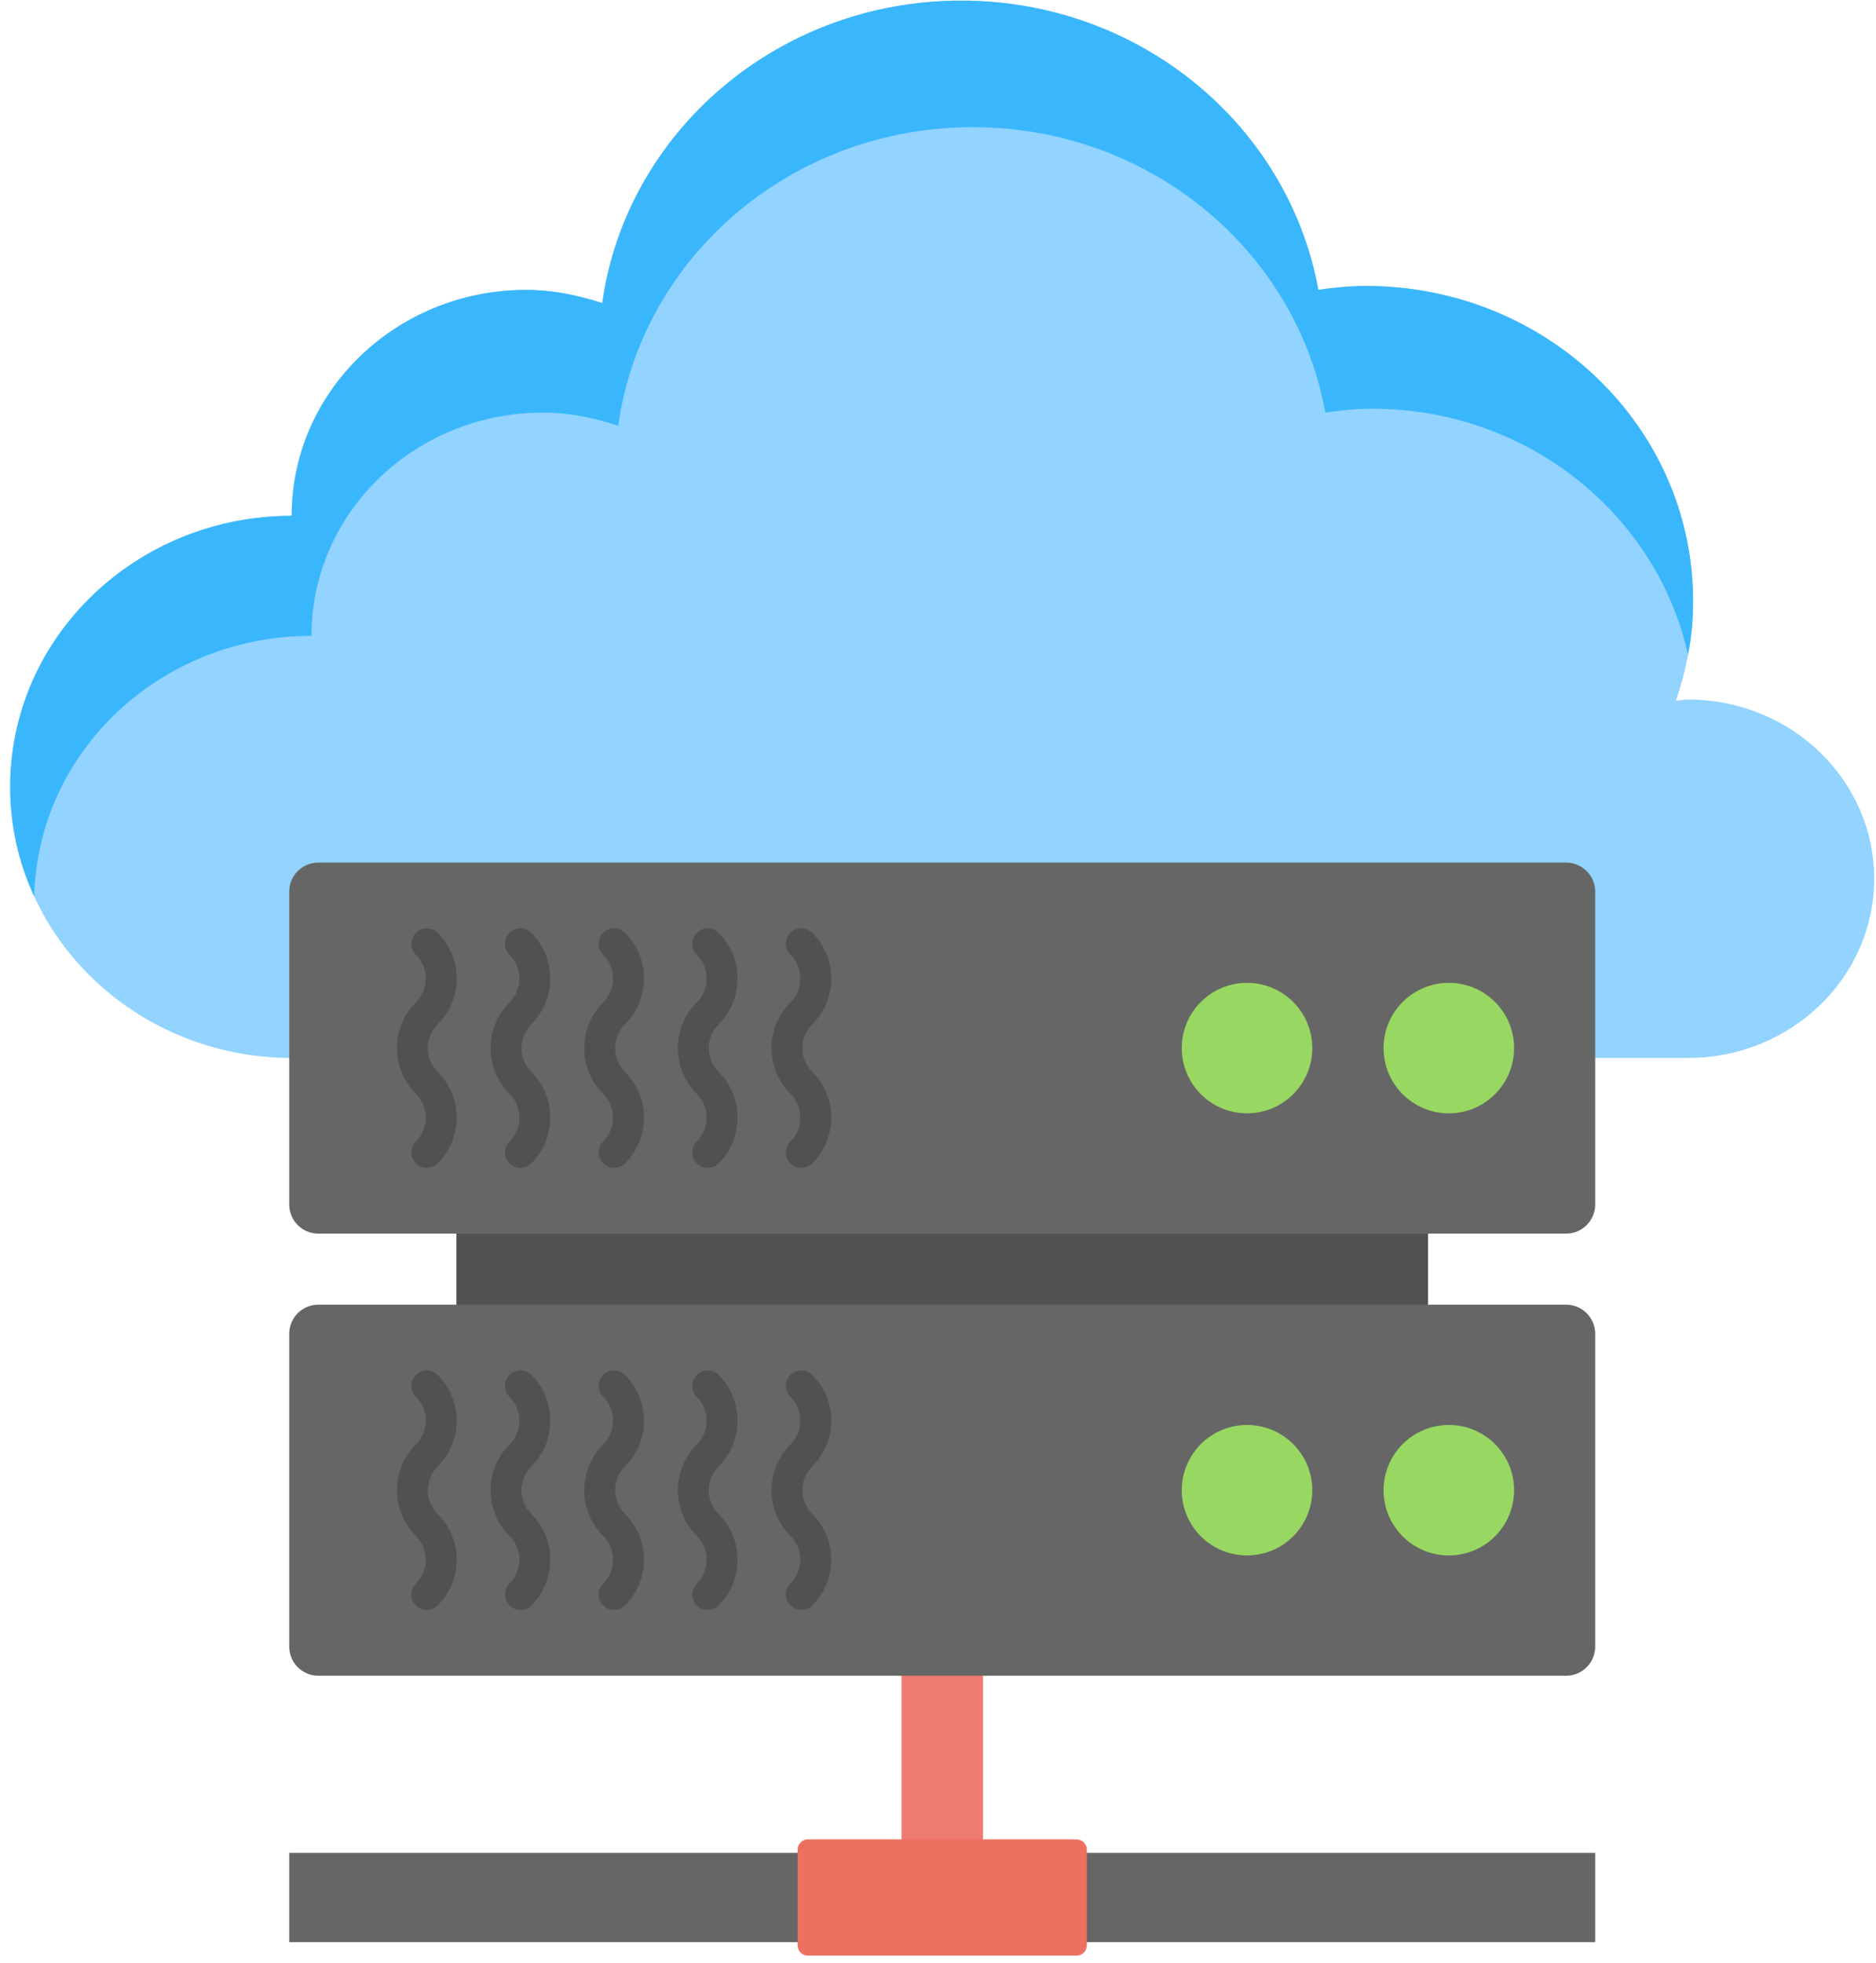 <?xml version="1.0" encoding="UTF-8" standalone="no"?><!DOCTYPE svg PUBLIC "-//W3C//DTD SVG 1.1//EN" "http://www.w3.org/Graphics/SVG/1.1/DTD/svg11.dtd"><svg width="100%" height="100%" viewBox="0 0 129 135" version="1.1" xmlns="http://www.w3.org/2000/svg" xmlns:xlink="http://www.w3.org/1999/xlink" xml:space="preserve" xmlns:serif="http://www.serif.com/" style="fill-rule:evenodd;clip-rule:evenodd;stroke-linejoin:round;stroke-miterlimit:2;"><g><rect x="61.989" y="109.908" width="5.602" height="22.755" style="fill:#ed7b72;"/><path d="M116.08,48.104c-0.289,-0 -0.559,0.064 -0.843,0.082c0.75,-2.16 1.173,-4.464 1.173,-6.867c0,-11.958 -10.064,-21.652 -22.481,-21.652c-1.116,-0 -2.203,0.104 -3.276,0.256c-2.047,-11.287 -12.246,-19.874 -24.551,-19.874c-12.636,-0 -23.053,9.059 -24.696,20.797c-1.646,-0.547 -3.385,-0.906 -5.224,-0.906c-8.905,-0 -16.122,6.951 -16.122,15.526c-10.689,-0 -19.355,8.345 -19.355,18.641c0,10.294 8.666,18.641 19.355,18.641l96.02,-0c7.066,-0 12.794,-5.518 12.794,-12.321c0,-6.805 -5.728,-12.323 -12.794,-12.323" style="fill:#92d3ff;fill-rule:nonzero;"/><path d="M116.075,45.033c-2.136,-9.667 -11.055,-16.928 -21.709,-16.928c-1.094,-0 -2.162,0.105 -3.23,0.265c-2.03,-11.16 -12.096,-19.625 -24.246,-19.625c-12.469,-0 -22.776,8.945 -24.378,20.533c-1.629,-0.533 -3.338,-0.908 -5.154,-0.908c-8.811,-0 -15.94,6.864 -15.94,15.354c-10.388,-0 -18.825,7.957 -19.066,17.917c-1.068,-2.296 -1.655,-4.859 -1.655,-7.53c0,-10.306 8.678,-18.638 19.358,-18.638c0,-8.571 7.21,-15.541 16.128,-15.541c1.843,-0 3.579,0.374 5.234,0.909c1.629,-11.722 12.043,-20.801 24.673,-20.801c12.309,-0 22.509,8.599 24.565,19.892c1.068,-0.159 2.163,-0.266 3.284,-0.266c12.416,-0 22.484,9.693 22.484,21.655c0,1.282 -0.108,2.51 -0.348,3.712" style="fill:#3ab7fc;fill-rule:nonzero;"/><rect x="31.383" y="80.877" width="66.813" height="12.792" style="fill:#515151;"/><path d="M107.69,84.83l-85.802,-0c-1.104,-0 -2,-0.895 -2,-2l0,-21.516c0,-1.105 0.896,-2 2,-2l85.802,-0c1.104,-0 2,0.895 2,2l0,21.516c0,1.105 -0.896,2 -2,2" style="fill:#666;fill-rule:nonzero;"/><path d="M95.139,72.072c-0,2.479 2.009,4.487 4.486,4.487c2.479,-0 4.488,-2.008 4.488,-4.487c-0,-2.479 -2.009,-4.487 -4.488,-4.487c-2.477,-0 -4.486,2.008 -4.486,4.487" style="fill:#98d862;fill-rule:nonzero;"/><path d="M81.262,72.072c-0,2.479 2.009,4.487 4.487,4.487c2.479,-0 4.488,-2.008 4.488,-4.487c-0,-2.479 -2.009,-4.487 -4.488,-4.487c-2.478,-0 -4.487,2.008 -4.487,4.487" style="fill:#98d862;fill-rule:nonzero;"/><path d="M54.354,79.997c-0.416,-0.416 -0.416,-1.088 0,-1.504c0.437,-0.437 0.679,-1.019 0.679,-1.639c0,-0.619 -0.242,-1.201 -0.679,-1.638c-1.733,-1.733 -1.733,-4.553 -0.002,-6.286c0.439,-0.438 0.681,-1.021 0.681,-1.641c0,-0.618 -0.242,-1.2 -0.679,-1.638c-0.416,-0.415 -0.416,-1.088 0,-1.504c0.415,-0.415 1.088,-0.415 1.503,-0c0.84,0.839 1.303,1.955 1.303,3.142c0,1.188 -0.463,2.304 -1.303,3.144c-0.903,0.903 -0.904,2.375 -0.001,3.278c0.841,0.84 1.304,1.956 1.304,3.143c0,1.187 -0.463,2.304 -1.303,3.143c-0.415,0.416 -1.088,0.416 -1.503,-0" style="fill:#515151;fill-rule:nonzero;"/><path d="M47.915,79.997c-0.415,-0.415 -0.415,-1.088 -0,-1.503c0.903,-0.904 0.903,-2.375 -0,-3.278c-0.84,-0.84 -1.303,-1.956 -1.303,-3.143c-0,-1.188 0.462,-2.304 1.302,-3.143c0.903,-0.905 0.904,-2.375 -0,-3.279c-0.415,-0.415 -0.415,-1.088 -0,-1.504c0.415,-0.415 1.089,-0.415 1.504,-0c1.732,1.733 1.734,4.552 0.001,6.285c-0.439,0.439 -0.681,1.022 -0.681,1.641c-0,0.618 0.241,1.2 0.68,1.638c1.732,1.733 1.732,4.553 0.001,6.286c-0.416,0.416 -1.088,0.416 -1.504,-0" style="fill:#515151;fill-rule:nonzero;"/><path d="M41.476,79.997c-0.416,-0.416 -0.416,-1.088 -0,-1.504c0.437,-0.437 0.679,-1.019 0.679,-1.639c-0,-0.619 -0.242,-1.201 -0.679,-1.638c-1.733,-1.733 -1.733,-4.553 -0.002,-6.286c0.439,-0.438 0.681,-1.021 0.681,-1.641c-0,-0.618 -0.242,-1.2 -0.679,-1.638c-0.416,-0.415 -0.416,-1.088 -0,-1.504c0.415,-0.415 1.088,-0.415 1.503,-0c0.84,0.839 1.303,1.955 1.303,3.142c-0,1.188 -0.463,2.304 -1.303,3.144c-0.903,0.903 -0.904,2.375 -0.001,3.278c0.84,0.84 1.304,1.956 1.304,3.143c-0,1.187 -0.463,2.304 -1.303,3.143c-0.415,0.416 -1.088,0.416 -1.503,-0" style="fill:#515151;fill-rule:nonzero;"/><path d="M35.036,79.997c-0.415,-0.415 -0.415,-1.088 0,-1.503c0.903,-0.904 0.903,-2.375 0,-3.278c-0.84,-0.84 -1.303,-1.956 -1.303,-3.143c0,-1.188 0.462,-2.304 1.302,-3.143c0.903,-0.905 0.904,-2.375 0,-3.279c-0.415,-0.415 -0.415,-1.088 0,-1.504c0.415,-0.415 1.088,-0.415 1.504,-0c1.732,1.733 1.733,4.552 0.001,6.285c-0.439,0.439 -0.681,1.022 -0.681,1.641c0,0.618 0.241,1.2 0.68,1.638c1.732,1.733 1.732,4.553 0.001,6.286c-0.416,0.416 -1.088,0.416 -1.504,-0" style="fill:#515151;fill-rule:nonzero;"/><path d="M28.596,79.997c-0.415,-0.416 -0.415,-1.088 -0,-1.504c0.438,-0.437 0.68,-1.019 0.68,-1.639c-0,-0.619 -0.242,-1.201 -0.68,-1.638c-1.732,-1.733 -1.732,-4.553 -0.001,-6.286c0.438,-0.438 0.681,-1.021 0.681,-1.641c-0,-0.618 -0.242,-1.2 -0.68,-1.638c-0.415,-0.415 -0.415,-1.088 -0,-1.504c0.416,-0.415 1.089,-0.415 1.504,-0c0.84,0.839 1.303,1.955 1.303,3.142c-0,1.188 -0.463,2.304 -1.303,3.144c-0.903,0.903 -0.904,2.375 -0.001,3.278c0.84,0.84 1.304,1.956 1.304,3.143c-0,1.187 -0.463,2.304 -1.303,3.143c-0.416,0.416 -1.088,0.416 -1.504,-0" style="fill:#515151;fill-rule:nonzero;"/><path d="M107.69,115.232l-85.802,0c-1.104,0 -2,-0.896 -2,-2l0,-21.517c0,-1.104 0.896,-2 2,-2l85.802,0c1.104,0 2,0.896 2,2l0,21.517c0,1.104 -0.896,2 -2,2" style="fill:#666;fill-rule:nonzero;"/><path d="M95.139,102.474c-0,2.479 2.009,4.487 4.486,4.487c2.479,0 4.488,-2.008 4.488,-4.487c-0,-2.478 -2.009,-4.487 -4.488,-4.487c-2.477,0 -4.486,2.009 -4.486,4.487" style="fill:#98d862;fill-rule:nonzero;"/><path d="M81.262,102.474c-0,2.479 2.009,4.487 4.487,4.487c2.479,0 4.488,-2.008 4.488,-4.487c-0,-2.478 -2.009,-4.487 -4.488,-4.487c-2.478,0 -4.487,2.009 -4.487,4.487" style="fill:#98d862;fill-rule:nonzero;"/><path d="M54.354,110.399c-0.416,-0.415 -0.416,-1.088 0,-1.503c0.437,-0.438 0.679,-1.02 0.679,-1.64c0,-0.618 -0.242,-1.2 -0.679,-1.638c-1.733,-1.733 -1.733,-4.553 -0.002,-6.286c0.439,-0.438 0.681,-1.021 0.681,-1.64c0,-0.619 -0.242,-1.201 -0.679,-1.639c-0.416,-0.415 -0.416,-1.088 0,-1.504c0.415,-0.415 1.088,-0.415 1.503,-0c0.84,0.839 1.303,1.956 1.303,3.143c0,1.187 -0.463,2.303 -1.303,3.143c-0.903,0.904 -0.904,2.375 -0.001,3.278c0.841,0.84 1.304,1.956 1.304,3.143c0,1.188 -0.463,2.304 -1.303,3.143c-0.415,0.416 -1.088,0.416 -1.503,-0" style="fill:#515151;fill-rule:nonzero;"/><path d="M47.915,110.399c-0.415,-0.415 -0.415,-1.088 -0,-1.504c0.903,-0.904 0.903,-2.374 -0,-3.278c-0.84,-0.839 -1.303,-1.956 -1.303,-3.143c-0,-1.187 0.462,-2.303 1.302,-3.143c0.903,-0.904 0.904,-2.375 -0,-3.278c-0.415,-0.416 -0.415,-1.089 -0,-1.504c0.415,-0.416 1.089,-0.416 1.504,-0.001c1.732,1.733 1.734,4.553 0.001,6.286c-0.439,0.439 -0.681,1.021 -0.681,1.64c-0,0.619 0.241,1.201 0.68,1.639c1.732,1.733 1.732,4.553 0.001,6.286c-0.416,0.415 -1.088,0.415 -1.504,0" style="fill:#515151;fill-rule:nonzero;"/><path d="M41.476,110.399c-0.416,-0.415 -0.416,-1.088 -0,-1.503c0.437,-0.438 0.679,-1.02 0.679,-1.64c-0,-0.618 -0.242,-1.2 -0.679,-1.638c-1.733,-1.733 -1.733,-4.553 -0.002,-6.286c0.439,-0.438 0.681,-1.021 0.681,-1.64c-0,-0.619 -0.242,-1.201 -0.679,-1.639c-0.416,-0.415 -0.416,-1.088 -0,-1.504c0.415,-0.415 1.088,-0.415 1.503,-0c0.84,0.839 1.303,1.956 1.303,3.143c-0,1.187 -0.463,2.303 -1.303,3.143c-0.903,0.904 -0.904,2.375 -0.001,3.278c0.84,0.84 1.304,1.956 1.304,3.143c-0,1.188 -0.463,2.304 -1.303,3.143c-0.415,0.416 -1.088,0.416 -1.503,-0" style="fill:#515151;fill-rule:nonzero;"/><path d="M35.036,110.399c-0.415,-0.415 -0.415,-1.088 0,-1.504c0.903,-0.904 0.903,-2.374 0,-3.278c-0.84,-0.839 -1.303,-1.956 -1.303,-3.143c0,-1.187 0.462,-2.303 1.302,-3.143c0.903,-0.904 0.904,-2.375 0,-3.278c-0.415,-0.416 -0.415,-1.089 0,-1.504c0.415,-0.416 1.088,-0.416 1.504,-0.001c1.732,1.733 1.733,4.553 0.001,6.286c-0.439,0.439 -0.681,1.021 -0.681,1.64c0,0.619 0.241,1.201 0.68,1.639c1.732,1.733 1.732,4.553 0.001,6.286c-0.416,0.415 -1.088,0.415 -1.504,0" style="fill:#515151;fill-rule:nonzero;"/><path d="M28.596,110.399c-0.415,-0.415 -0.415,-1.088 -0,-1.503c0.438,-0.438 0.68,-1.02 0.68,-1.64c-0,-0.618 -0.242,-1.2 -0.68,-1.638c-1.732,-1.733 -1.732,-4.553 -0.001,-6.286c0.438,-0.438 0.681,-1.021 0.681,-1.64c-0,-0.619 -0.242,-1.201 -0.68,-1.639c-0.415,-0.415 -0.415,-1.088 -0,-1.504c0.416,-0.415 1.089,-0.415 1.504,-0c0.84,0.839 1.303,1.956 1.303,3.143c-0,1.187 -0.463,2.303 -1.303,3.143c-0.903,0.904 -0.904,2.375 -0.001,3.278c0.84,0.84 1.304,1.956 1.304,3.143c-0,1.188 -0.463,2.304 -1.303,3.143c-0.416,0.416 -1.088,0.416 -1.504,-0" style="fill:#515151;fill-rule:nonzero;"/><rect x="19.888" y="127.412" width="89.802" height="6.14" style="fill:#666;"/><path d="M74.032,126.486l-18.484,-0c-0.387,-0 -0.701,0.313 -0.701,0.7l0,6.592c0,0.386 0.314,0.701 0.701,0.701l18.484,-0c0.387,-0 0.7,-0.315 0.7,-0.701l0,-6.592c0,-0.387 -0.313,-0.7 -0.7,-0.7" style="fill:#ed7161;fill-rule:nonzero;"/></g></svg>